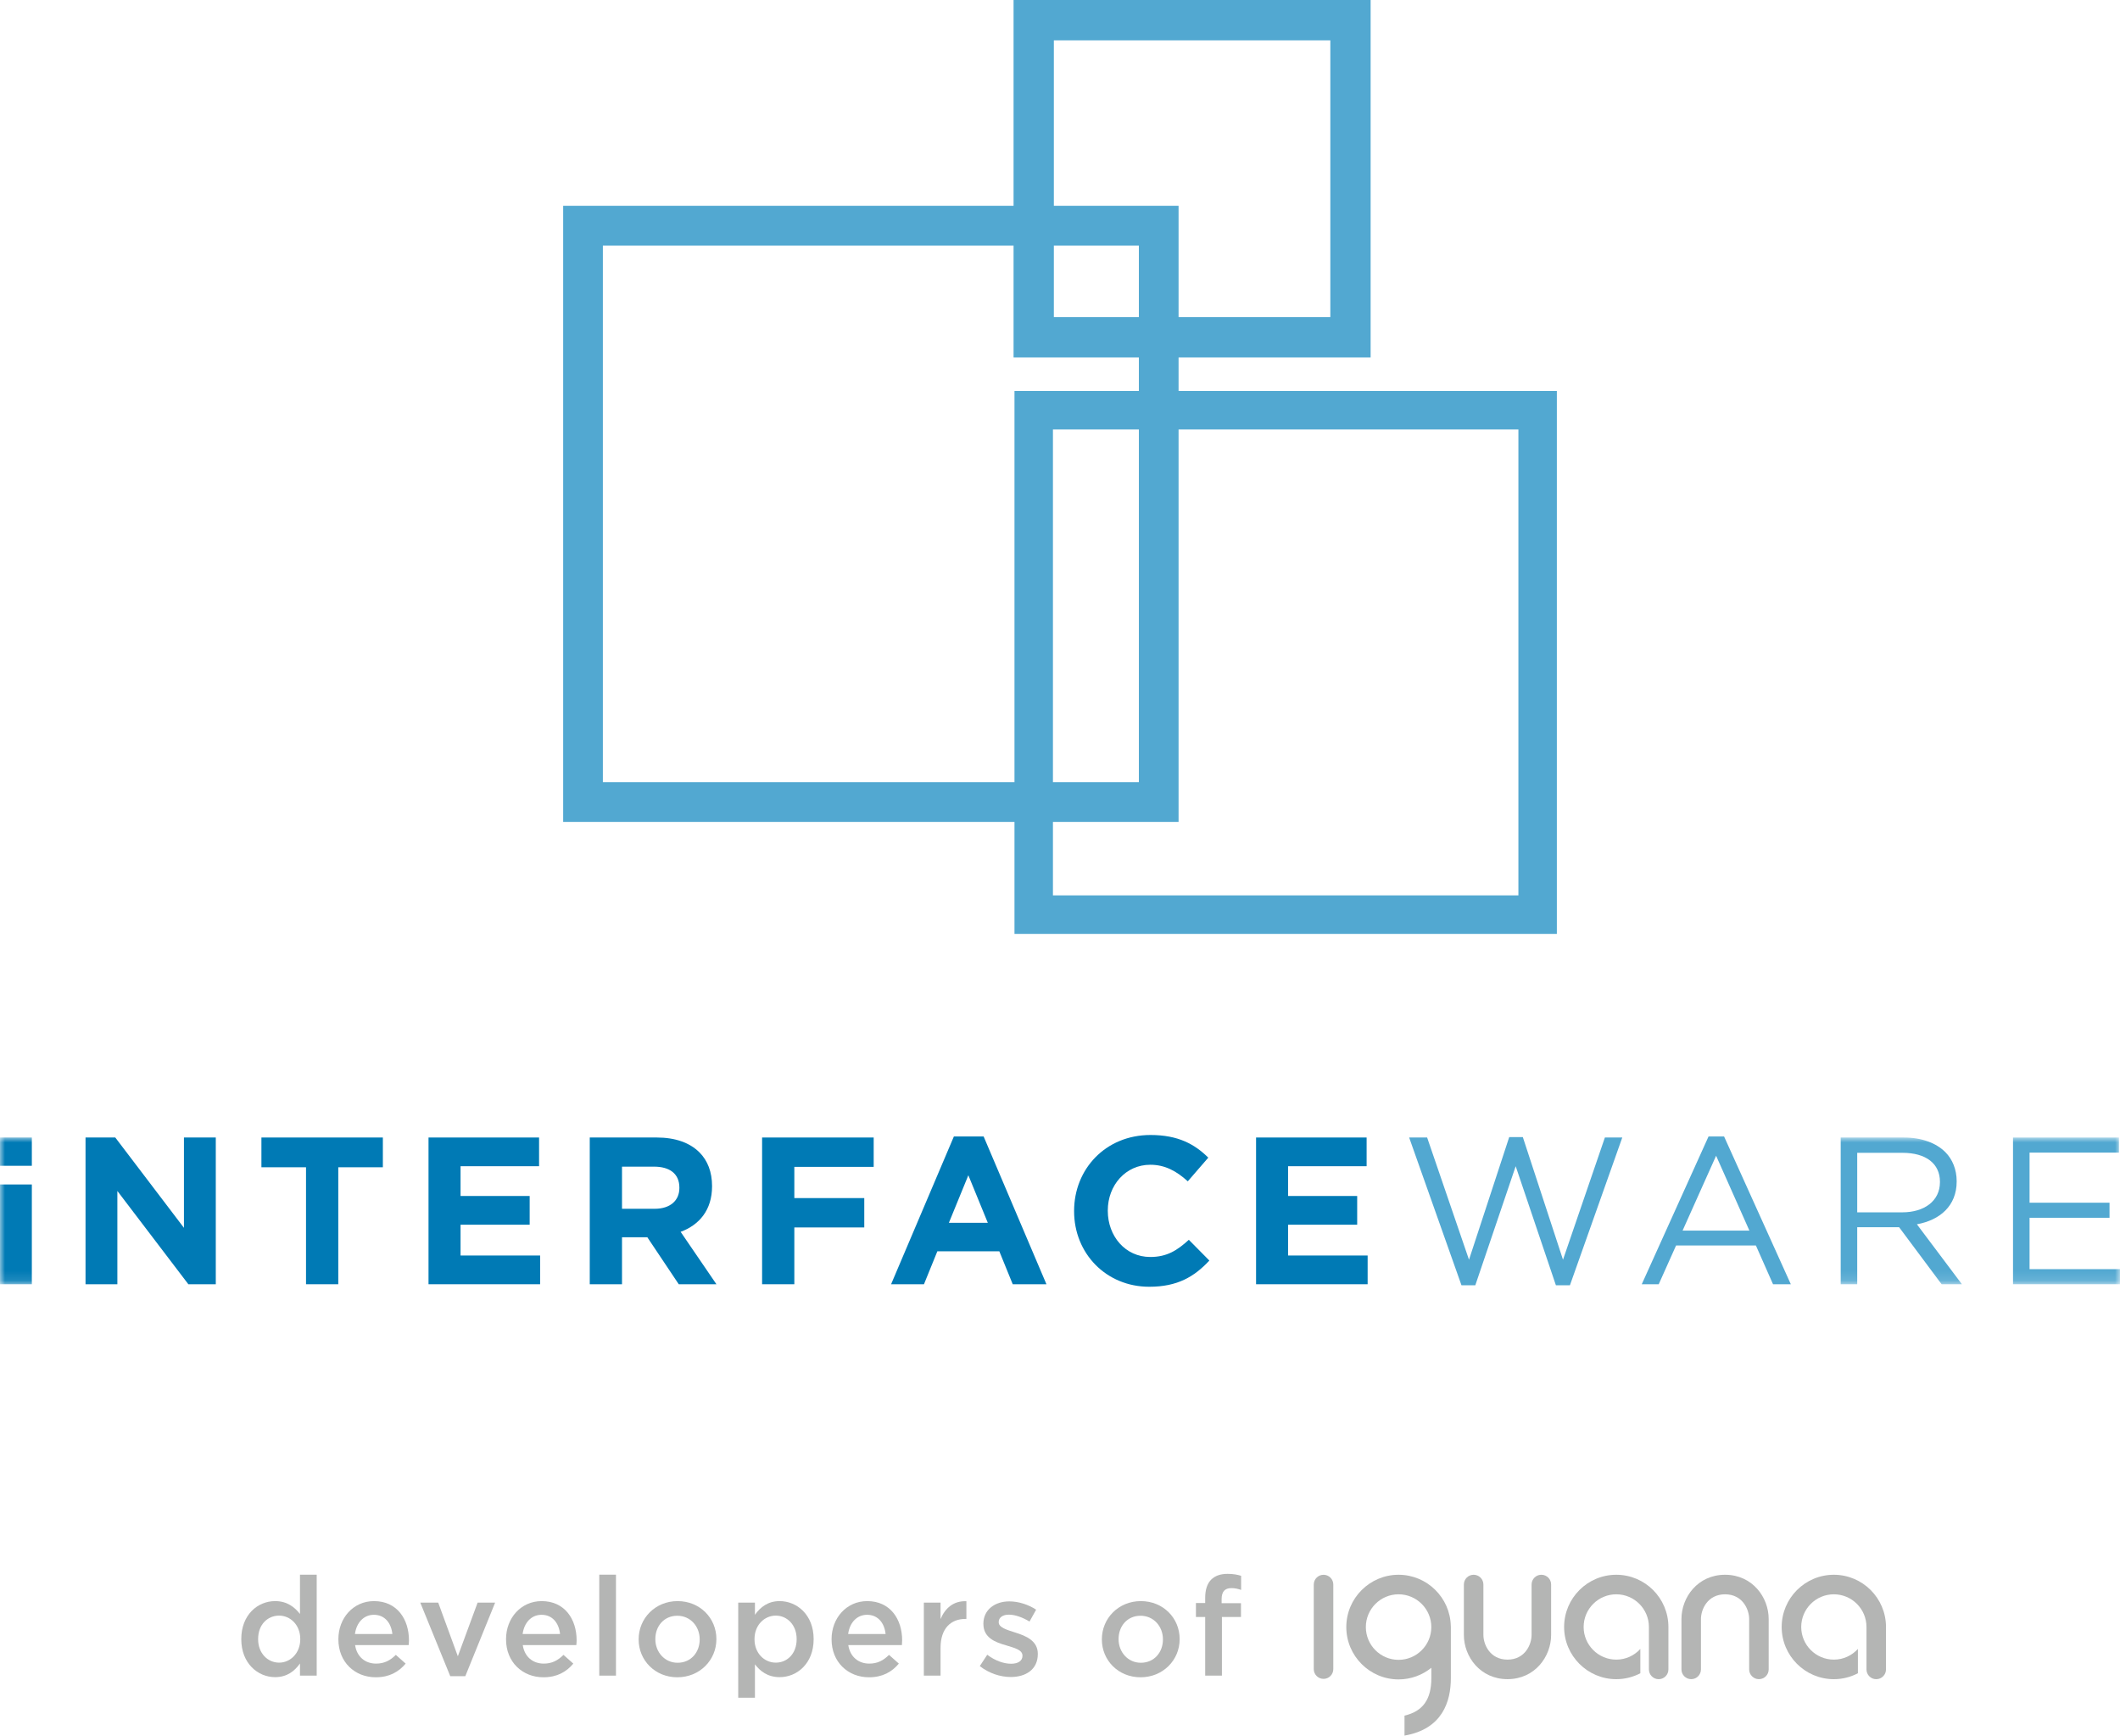 <?xml version="1.0" encoding="UTF-8"?>
<svg width="215px" height="176px" viewBox="0 0 215 176" version="1.1" xmlns="http://www.w3.org/2000/svg" xmlns:xlink="http://www.w3.org/1999/xlink">
    <title>Logo_InterfacewareVerticalComb</title>
    <defs>
        <polygon id="path-1" points="0 0 215 0 215 14.882 0 14.882"></polygon>
    </defs>
    <g id="Page-1" stroke="none" stroke-width="1" fill="none" fill-rule="evenodd">
        <g id="Logo_InterfacewareVerticalComb">
            <polyline id="Fill-1" fill="#007AB5" points="8.674 115.351 11.691 115.351 18.655 124.511 18.655 115.351 21.884 115.351 21.884 130.231 19.102 130.231 11.903 120.773 11.903 130.231 8.674 130.231 8.674 115.351"></polyline>
            <polyline id="Fill-2" fill="#007AB5" points="31.035 118.369 26.512 118.369 26.512 115.351 38.828 115.351 38.828 118.369 34.307 118.369 34.307 130.231 31.035 130.231 31.035 118.369"></polyline>
            <polyline id="Fill-3" fill="#007AB5" points="43.458 115.351 54.67 115.351 54.67 118.262 46.707 118.262 46.707 121.281 53.716 121.281 53.716 124.194 46.707 124.194 46.707 127.317 54.777 127.317 54.777 130.231 43.458 130.231 43.458 115.351"></polyline>
            <path d="M66.393,122.579 C67.987,122.579 68.899,121.727 68.899,120.474 L68.899,120.431 C68.899,119.029 67.922,118.306 66.329,118.306 L63.081,118.306 L63.081,122.579 L66.393,122.579 Z M59.81,115.351 L66.606,115.351 C68.496,115.351 69.96,115.884 70.937,116.861 C71.766,117.689 72.213,118.857 72.213,120.261 L72.213,120.304 C72.213,122.706 70.917,124.216 69.026,124.916 L72.657,130.231 L68.836,130.231 L65.651,125.469 L63.081,125.469 L63.081,130.231 L59.81,130.231 L59.81,115.351 L59.81,115.351 Z" id="Fill-4" fill="#007AB5"></path>
            <polyline id="Fill-5" fill="#007AB5" points="77.288 115.351 88.605 115.351 88.605 118.328 80.557 118.328 80.557 121.494 87.65 121.494 87.65 124.471 80.557 124.471 80.557 130.231 77.288 130.231 77.288 115.351"></polyline>
            <path d="M100.18,124.003 L98.205,119.178 L96.23,124.003 L100.18,124.003 Z M96.739,115.244 L99.754,115.244 L106.125,130.231 L102.706,130.231 L101.347,126.892 L95.061,126.892 L93.704,130.231 L90.37,130.231 L96.739,115.244 L96.739,115.244 Z" id="Fill-6" fill="#007AB5"></path>
            <path d="M108.93,122.834 L108.93,122.791 C108.93,118.561 112.114,115.096 116.68,115.096 C119.484,115.096 121.16,116.031 122.539,117.393 L120.459,119.794 C119.314,118.753 118.144,118.114 116.657,118.114 C114.154,118.114 112.347,120.199 112.347,122.747 L112.347,122.791 C112.347,125.341 114.11,127.466 116.657,127.466 C118.358,127.466 119.399,126.788 120.566,125.724 L122.647,127.829 C121.118,129.466 119.417,130.486 116.552,130.486 C112.177,130.486 108.93,127.106 108.93,122.834" id="Fill-7" fill="#007AB5"></path>
            <polyline id="Fill-8" fill="#007AB5" points="127.384 115.351 138.596 115.351 138.596 118.262 130.631 118.262 130.631 121.281 137.639 121.281 137.639 124.194 130.631 124.194 130.631 127.317 138.699 127.317 138.699 130.231 127.384 130.231 127.384 115.351"></polyline>
            <polyline id="Fill-9" fill="#52A8D1" points="142.909 115.351 144.733 115.351 148.979 127.744 153.057 115.311 154.438 115.311 158.512 127.744 162.76 115.351 164.524 115.351 159.214 130.336 157.792 130.336 153.714 118.262 149.618 130.336 148.216 130.336 142.909 115.351"></polyline>
            <path d="M177.414,124.789 L174.039,117.201 L170.64,124.789 L177.414,124.789 Z M173.273,115.244 L174.846,115.244 L181.617,130.231 L179.812,130.231 L178.073,126.297 L169.981,126.297 L168.22,130.231 L166.499,130.231 L173.273,115.244 L173.273,115.244 Z" id="Fill-10" fill="#52A8D1"></path>
            <g id="Group-16" transform="translate(0, 115.349)">
                <mask id="mask-2" fill="white">
                    <use xlink:href="#path-1"></use>
                </mask>
                <g id="Clip-12"></g>
                <path d="M192.916,7.59 C195.144,7.59 196.74,6.444 196.74,4.53 L196.74,4.487 C196.74,2.659 195.336,1.554 192.938,1.554 L188.35,1.554 L188.35,7.59 L192.916,7.59 Z M186.674,0.002 L193.066,0.002 C194.889,0.002 196.355,0.555 197.292,1.49 C198.011,2.214 198.436,3.254 198.436,4.424 L198.436,4.465 C198.436,6.932 196.74,8.377 194.402,8.802 L198.968,14.882 L196.909,14.882 L192.599,9.1 L188.35,9.1 L188.35,14.882 L186.674,14.882 L186.674,0.002 L186.674,0.002 Z" id="Fill-11" fill="#52A8D1" mask="url(#mask-2)"></path>
                <polyline id="Fill-13" fill="#52A8D1" mask="url(#mask-2)" points="204.15 0.002 214.895 0.002 214.895 1.532 205.828 1.532 205.828 6.614 213.938 6.614 213.938 8.142 205.828 8.142 205.828 13.352 215.002 13.352 215.002 14.882 204.15 14.882 204.15 0.002"></polyline>
                <polygon id="Fill-14" fill="#007AB5" mask="url(#mask-2)" points="0 2.87 3.229 2.87 3.229 0 0 0"></polygon>
                <polygon id="Fill-15" fill="#007AB5" mask="url(#mask-2)" points="0 14.882 3.229 14.882 3.229 4.764 0 4.764"></polygon>
            </g>
            <path d="M153.989,90.799 L106.784,90.799 L106.784,83.347 L119.525,83.347 L119.525,43.549 L153.989,43.549 L153.989,90.799 Z M106.784,79.313 L115.499,79.313 L115.499,43.549 L106.784,43.549 L106.784,79.313 Z M61.14,79.313 L61.14,24.904 L102.791,24.904 L102.791,36.246 L115.499,36.246 L115.499,39.647 L102.884,39.647 L102.884,79.313 L61.14,79.313 Z M106.877,32.156 L115.499,32.156 L115.499,24.904 L106.877,24.904 L106.877,32.156 Z M106.877,4.09 L134.916,4.09 L134.916,32.156 L119.525,32.156 L119.525,20.873 L106.877,20.873 L106.877,4.09 Z M119.525,39.647 L119.525,36.246 L139.002,36.246 L139.002,0 L102.791,0 L102.791,20.873 L57.113,20.873 L57.113,83.347 L102.884,83.347 L102.884,94.703 L157.889,94.703 L157.889,39.647 L119.525,39.647 L119.525,39.647 Z" id="Fill-17" fill="#52A8D1"></path>
            <path d="M163.915,159.691 C160.999,159.691 158.625,162.065 158.625,164.986 C158.625,167.904 160.999,170.28 163.915,170.28 C164.797,170.28 165.626,170.062 166.355,169.679 L166.355,167.214 C165.749,167.878 164.883,168.297 163.915,168.297 C162.091,168.297 160.605,166.813 160.605,164.986 C160.605,163.158 162.091,161.673 163.915,161.673 C165.739,161.673 167.225,163.158 167.225,164.986 C167.225,165.01 167.221,165.036 167.221,165.061 L167.225,165.061 L167.225,169.291 C167.225,169.837 167.668,170.28 168.214,170.28 C168.762,170.28 169.202,169.837 169.202,169.291 L169.202,164.986 C169.202,162.065 166.833,159.691 163.915,159.691" id="Fill-18" fill="#B4B5B4"></path>
            <path d="M185.979,159.691 C183.063,159.691 180.689,162.065 180.689,164.986 C180.689,167.904 183.063,170.28 185.979,170.28 C186.86,170.28 187.689,170.062 188.419,169.679 L188.419,167.214 C187.815,167.878 186.947,168.297 185.979,168.297 C184.155,168.297 182.671,166.813 182.671,164.986 C182.671,163.158 184.155,161.673 185.979,161.673 C187.805,161.673 189.289,163.158 189.289,164.986 C189.289,165.01 189.285,165.036 189.285,165.061 L189.289,165.061 L189.289,169.291 C189.289,169.837 189.731,170.28 190.277,170.28 C190.825,170.28 191.268,169.837 191.268,169.291 L191.268,164.986 C191.268,162.065 188.896,159.691 185.979,159.691" id="Fill-19" fill="#B4B5B4"></path>
            <path d="M152.885,170.278 C152.883,170.278 152.881,170.278 152.881,170.278 L152.877,170.278 C150.111,170.274 148.459,167.995 148.459,165.791 L148.459,160.681 C148.459,160.134 148.902,159.691 149.45,159.691 C149.996,159.691 150.439,160.134 150.439,160.681 L150.439,165.791 C150.439,166.759 151.102,168.295 152.883,168.297 C154.662,168.295 155.326,166.759 155.326,165.791 L155.326,160.681 C155.326,160.134 155.77,159.691 156.316,159.691 C156.864,159.691 157.307,160.134 157.307,160.681 L157.307,165.791 C157.307,167.995 155.653,170.274 152.889,170.278 L152.885,170.278" id="Fill-20" fill="#B4B5B4"></path>
            <path d="M178.38,170.278 C177.834,170.278 177.391,169.835 177.391,169.289 L177.391,164.178 C177.391,163.211 176.726,161.675 174.947,161.673 C173.165,161.675 172.502,163.211 172.502,164.178 L172.502,169.289 C172.502,169.835 172.059,170.278 171.514,170.278 C170.966,170.278 170.525,169.835 170.525,169.289 L170.525,164.178 C170.525,161.974 172.175,159.695 174.941,159.691 C174.941,159.691 174.943,159.691 174.945,159.691 C174.945,159.691 174.947,159.691 174.949,159.691 C174.951,159.691 174.951,159.691 174.953,159.691 C177.717,159.695 179.371,161.974 179.371,164.178 L179.371,169.289 C179.371,169.835 178.928,170.278 178.38,170.278" id="Fill-21" fill="#B4B5B4"></path>
            <path d="M134.228,170.248 C133.68,170.248 133.236,169.805 133.236,169.258 L133.236,160.683 C133.236,160.137 133.68,159.693 134.228,159.693 C134.774,159.693 135.217,160.137 135.217,160.683 L135.217,169.258 C135.217,169.805 134.774,170.248 134.228,170.248" id="Fill-22" fill="#B4B5B4"></path>
            <path d="M141.835,168.319 C140.005,168.319 138.517,166.83 138.517,164.996 C138.517,163.164 140.005,161.673 141.835,161.673 C143.667,161.673 145.157,163.164 145.157,164.996 C145.157,166.83 143.667,168.319 141.835,168.319 Z M147.133,164.883 C147.072,162.011 144.72,159.691 141.835,159.691 C138.913,159.691 136.535,162.071 136.535,164.996 C136.535,167.923 138.913,170.303 141.835,170.303 C143.093,170.303 144.251,169.859 145.161,169.123 L145.161,170.173 C145.161,172.325 144.304,173.541 142.438,173.976 L142.438,176 C146.273,175.342 147.139,172.557 147.139,170.173 L147.139,164.949 C147.139,164.925 147.135,164.905 147.133,164.883 L147.133,164.883 Z" id="Fill-23" fill="#B4B5B4"></path>
            <path d="M30.451,166.233 L30.451,166.204 C30.451,164.775 29.442,163.834 28.308,163.834 C27.145,163.834 26.178,164.733 26.178,166.204 L26.178,166.233 C26.178,167.663 27.159,168.603 28.308,168.603 C29.442,168.603 30.451,167.649 30.451,166.233 Z M24.47,166.233 L24.47,166.204 C24.47,163.751 26.136,162.363 27.901,162.363 C29.12,162.363 29.889,162.98 30.423,163.666 L30.423,159.683 L32.119,159.683 L32.119,169.92 L30.423,169.92 L30.423,168.688 C29.877,169.459 29.106,170.074 27.901,170.074 C26.164,170.074 24.47,168.688 24.47,166.233 L24.47,166.233 Z" id="Fill-24" fill="#B4B5B4"></path>
            <path d="M39.792,165.7 C39.681,164.605 39.036,163.751 37.916,163.751 C36.881,163.751 36.151,164.551 35.997,165.7 L39.792,165.7 Z M34.317,166.247 L34.317,166.218 C34.317,164.101 35.815,162.363 37.93,162.363 C40.284,162.363 41.475,164.215 41.475,166.344 C41.475,166.5 41.46,166.654 41.446,166.822 L36.011,166.822 C36.193,168.026 37.049,168.7 38.14,168.7 C38.967,168.7 39.556,168.392 40.144,167.817 L41.139,168.7 C40.437,169.544 39.471,170.088 38.112,170.088 C35.969,170.088 34.317,168.532 34.317,166.247 L34.317,166.247 Z" id="Fill-25" fill="#B4B5B4"></path>
            <polyline id="Fill-26" fill="#B4B5B4" points="42.623 162.517 44.443 162.517 46.432 167.957 48.436 162.517 50.214 162.517 47.189 169.975 45.662 169.975 42.623 162.517"></polyline>
            <path d="M56.797,165.7 C56.686,164.605 56.041,163.751 54.921,163.751 C53.883,163.751 53.156,164.551 53.002,165.7 L56.797,165.7 Z M51.32,166.247 L51.32,166.218 C51.32,164.101 52.82,162.363 54.935,162.363 C57.288,162.363 58.479,164.215 58.479,166.344 C58.479,166.5 58.463,166.654 58.449,166.822 L53.016,166.822 C53.198,168.026 54.051,168.7 55.145,168.7 C55.97,168.7 56.559,168.392 57.147,167.817 L58.142,168.7 C57.442,169.544 56.476,170.088 55.117,170.088 C52.974,170.088 51.32,168.532 51.32,166.247 L51.32,166.247 Z" id="Fill-27" fill="#B4B5B4"></path>
            <polygon id="Fill-28" fill="#B4B5B4" points="60.774 169.92 62.469 169.92 62.469 159.683 60.774 159.683"></polygon>
            <path d="M70.959,166.259 L70.959,166.233 C70.959,164.929 70.019,163.848 68.688,163.848 C67.33,163.848 66.462,164.913 66.462,166.204 L66.462,166.233 C66.462,167.522 67.4,168.615 68.717,168.615 C70.09,168.615 70.959,167.536 70.959,166.259 Z M64.768,166.259 L64.768,166.233 C64.768,164.116 66.448,162.363 68.717,162.363 C70.985,162.363 72.653,164.087 72.653,166.204 L72.653,166.233 C72.653,168.335 70.973,170.088 68.688,170.088 C66.434,170.088 64.768,168.364 64.768,166.259 L64.768,166.259 Z" id="Fill-29" fill="#B4B5B4"></path>
            <path d="M80.792,166.233 L80.792,166.204 C80.792,164.775 79.825,163.834 78.677,163.834 C77.528,163.834 76.519,164.79 76.519,166.204 L76.519,166.233 C76.519,167.663 77.528,168.603 78.677,168.603 C79.839,168.603 80.792,167.69 80.792,166.233 Z M74.867,162.517 L76.562,162.517 L76.562,163.751 C77.108,162.98 77.878,162.363 79.069,162.363 C80.82,162.363 82.515,163.751 82.515,166.204 L82.515,166.233 C82.515,168.688 80.832,170.074 79.069,170.074 C77.85,170.074 77.079,169.459 76.562,168.771 L76.562,172.163 L74.867,172.163 L74.867,162.517 L74.867,162.517 Z" id="Fill-30" fill="#B4B5B4"></path>
            <path d="M89.812,165.7 C89.701,164.605 89.056,163.751 87.935,163.751 C86.898,163.751 86.168,164.551 86.015,165.7 L89.812,165.7 Z M84.334,166.247 L84.334,166.218 C84.334,164.101 85.833,162.363 87.95,162.363 C90.301,162.363 91.492,164.215 91.492,166.344 C91.492,166.5 91.478,166.654 91.466,166.822 L86.029,166.822 C86.213,168.026 87.066,168.7 88.158,168.7 C88.985,168.7 89.573,168.392 90.162,167.817 L91.156,168.7 C90.457,169.544 89.49,170.088 88.132,170.088 C85.988,170.088 84.334,168.532 84.334,166.247 L84.334,166.247 Z" id="Fill-31" fill="#B4B5B4"></path>
            <path d="M93.692,162.517 L95.386,162.517 L95.386,164.186 C95.849,163.077 96.703,162.32 98.007,162.375 L98.007,164.17 L97.908,164.17 C96.424,164.17 95.386,165.14 95.386,167.101 L95.386,169.92 L93.692,169.92 L93.692,162.517" id="Fill-32" fill="#B4B5B4"></path>
            <path d="M99.366,168.953 L100.122,167.803 C100.918,168.406 101.788,168.714 102.544,168.714 C103.272,168.714 103.693,168.406 103.693,167.916 L103.693,167.886 C103.693,167.311 102.908,167.115 102.041,166.85 C100.949,166.54 99.73,166.091 99.73,164.676 L99.73,164.65 C99.73,163.245 100.892,162.391 102.362,162.391 C103.286,162.391 104.295,162.713 105.08,163.231 L104.408,164.437 C103.693,164.002 102.936,163.737 102.32,163.737 C101.663,163.737 101.284,164.047 101.284,164.482 L101.284,164.508 C101.284,165.04 102.083,165.265 102.951,165.546 C104.028,165.882 105.25,166.372 105.25,167.704 L105.25,167.732 C105.25,169.291 104.042,170.06 102.504,170.06 C101.452,170.06 100.29,169.681 99.366,168.953" id="Fill-33" fill="#B4B5B4"></path>
            <path d="M117.939,166.259 L117.939,166.233 C117.939,164.929 116.999,163.848 115.669,163.848 C114.31,163.848 113.441,164.913 113.441,166.204 L113.441,166.233 C113.441,167.522 114.381,168.615 115.699,168.615 C117.07,168.615 117.939,167.536 117.939,166.259 Z M111.746,166.259 L111.746,166.233 C111.746,164.116 113.426,162.363 115.699,162.363 C117.968,162.363 119.634,164.087 119.634,166.204 L119.634,166.233 C119.634,168.335 117.954,170.088 115.669,170.088 C113.414,170.088 111.746,168.364 111.746,166.259 L111.746,166.259 Z" id="Fill-34" fill="#B4B5B4"></path>
            <path d="M122.224,163.976 L121.286,163.976 L121.286,162.559 L122.224,162.559 L122.224,162.027 C122.224,161.199 122.436,160.582 122.827,160.189 C123.219,159.797 123.767,159.6 124.493,159.6 C125.083,159.6 125.487,159.683 125.868,159.797 L125.868,161.227 C125.532,161.114 125.237,161.045 124.873,161.045 C124.228,161.045 123.89,161.395 123.89,162.167 L123.89,162.573 L125.853,162.573 L125.853,163.976 L123.92,163.976 L123.92,169.92 L122.224,169.92 L122.224,163.976" id="Fill-35" fill="#B4B5B4"></path>
        </g>
    </g>
</svg>